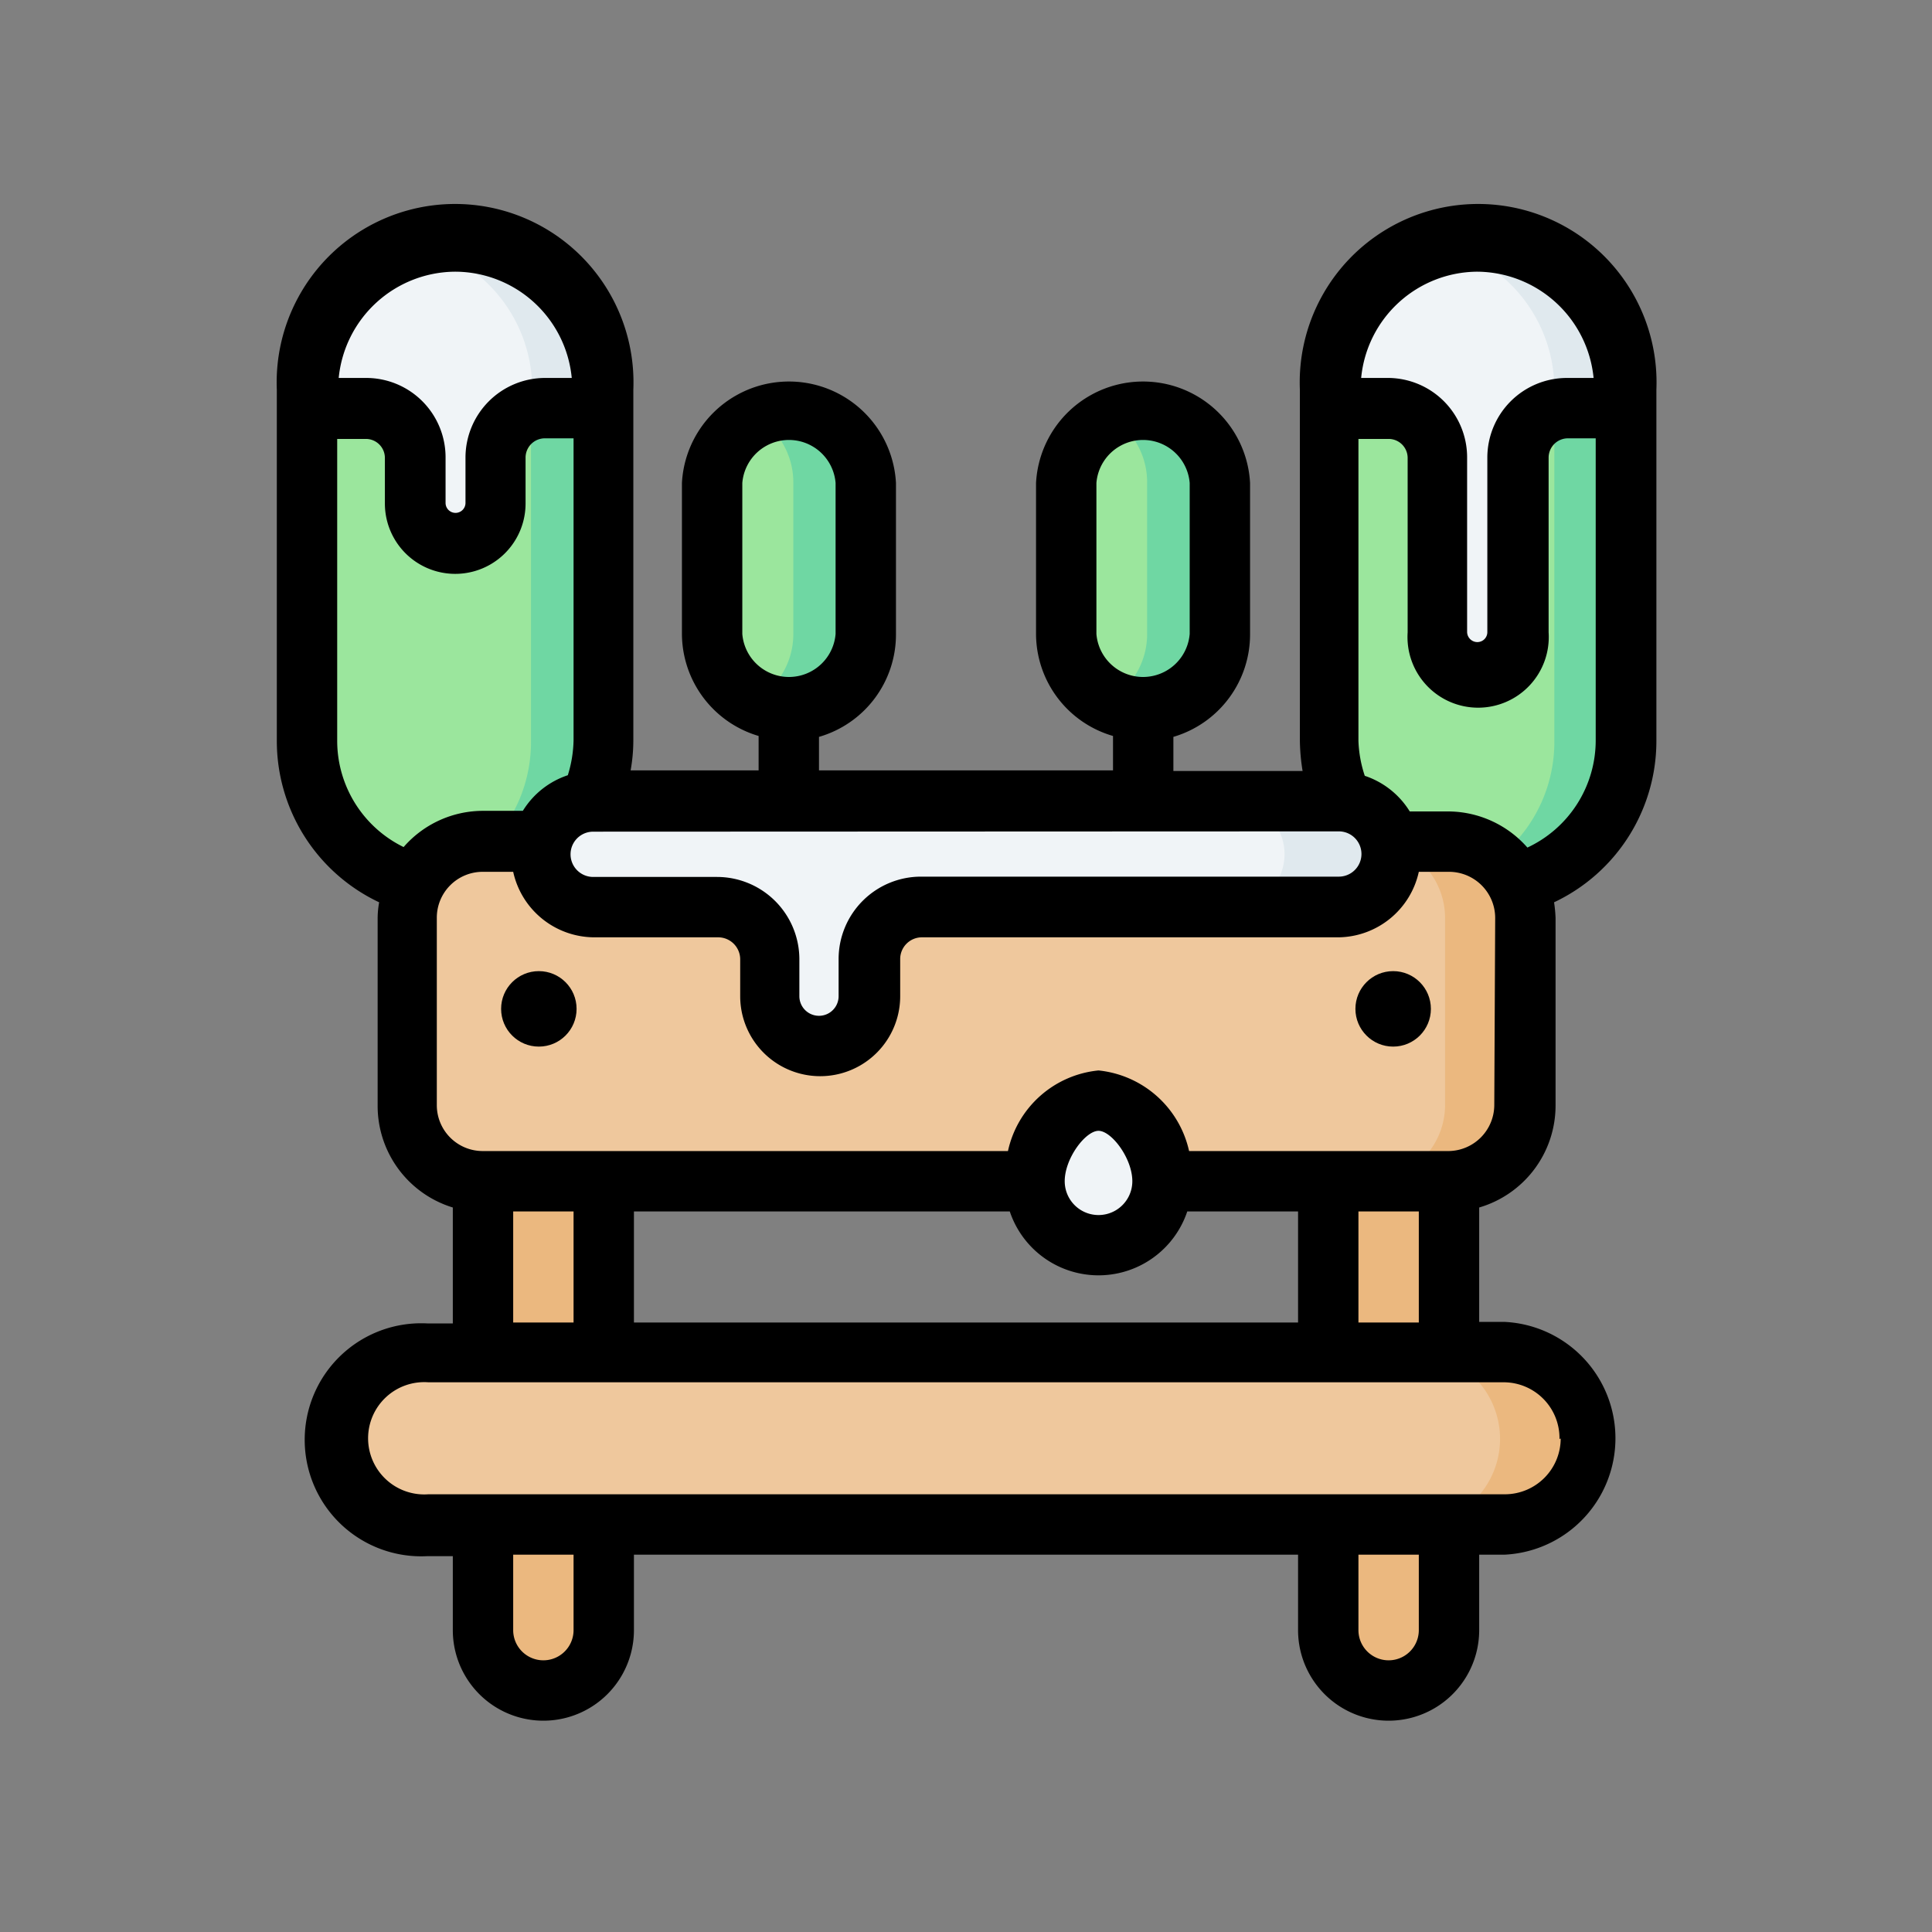 <?xml version="1.0" ?>

<svg width="800px" height="800px" viewBox="0 0 64 64" xmlns="http://www.w3.org/2000/svg">
<rect x="0" y="0" width="64" height="64" fill="#808080" stroke="none"/>
<defs>
<style>.cls-1{fill:#9be69d;}.cls-2{fill:#6fd7a3;}.cls-3{fill:#f0f4f7;}.cls-4{fill:#e0e9ee;}.cls-5{fill:#ebb87f;}.cls-6{fill:#efc89d;}</style>
</defs>
<g id="Park">
<path class="cls-1" d="M20,13.52v11a4.8,4.8,0,0,1-.43,2L19.27,29l-5.5.26a4.9,4.9,0,0,1-3.6-4.74v-11l4.9-1.32Z" id="path36743"/>
<path class="cls-2" d="M18,13.52a1.84,1.84,0,0,0-.41.05v11a4.89,4.89,0,0,1-3.31,4.64l2,.1A4.91,4.91,0,0,0,20,24.54v-11Z" id="path36745"/>
<path class="cls-3" d="M15.08,8A4.9,4.9,0,0,1,20,12.91v.61H18a1.63,1.63,0,0,0-1.63,1.63v1.51a1.34,1.34,0,1,1-2.67,0V15.15a1.63,1.63,0,0,0-1.64-1.63H10.17v-.61A4.9,4.9,0,0,1,15.08,8Z" id="path36747"/>
<path class="cls-4" d="M15.06,8a5.06,5.06,0,0,0-1.17.14,4.89,4.89,0,0,1,3.74,4.77v.66a1.84,1.84,0,0,1,.41-.05H20v-.61A4.9,4.9,0,0,0,15.06,8Z" id="path36749"/>
<path class="cls-5" d="M20,54a2,2,0,0,1-4,0V37.13h4Z" id="rect4818-5"/>
<path class="cls-5" d="M48,54a2,2,0,0,1-4,0V37.13h4Z" id="path5342-6"/>
<path class="cls-1" d="M44,13.52v11a4.8,4.8,0,0,0,.43,2L44.73,29l5.5.26a4.9,4.9,0,0,0,3.6-4.74v-11l-4.9-1.32Z" id="path18220-7"/>
<path class="cls-6" d="M14.19,44.81H49.81a2.86,2.86,0,0,1,0,5.71H14.19a2.86,2.86,0,0,1,0-5.71Z" id="path3609-3"/>
<path class="cls-6" d="M46.05,27.88H48a2.53,2.53,0,0,1,2.53,2.53V36.6A2.52,2.52,0,0,1,48,39.13H16a2.51,2.51,0,0,1-2.53-2.53V30.41A2.52,2.52,0,0,1,16,27.88h30Z" id="path13597-7"/>
<path class="cls-3" d="M19.64,26.55a1.75,1.75,0,0,0,0,3.5h4.11a1.73,1.73,0,0,1,1.73,1.73V33a1.65,1.65,0,0,0,3.3,0V31.78a1.72,1.72,0,0,1,1.73-1.73H44.35a1.75,1.75,0,0,0,0-3.5Z" id="rect8864-2"/>
<path class="cls-3" d="M38.55,39.13a2.12,2.12,0,0,1-4.24,0c0-1.17,1-2.67,2.12-2.67S38.55,38,38.55,39.13Z" id="path13490-9"/>
<path class="cls-1" d="M26.13,13.44A2.54,2.54,0,0,1,28.68,16V21a2.55,2.55,0,0,1-5.09,0V16A2.54,2.54,0,0,1,26.13,13.44Z" id="rect17353-2"/>
<path class="cls-1" d="M37.87,13.44A2.54,2.54,0,0,0,35.32,16V21a2.55,2.55,0,0,0,5.09,0V16A2.54,2.54,0,0,0,37.87,13.44Z" id="path18222-0"/>
<path class="cls-2" d="M51.91,13.52a1.86,1.86,0,0,0-.42.05v11a4.9,4.9,0,0,1-3.3,4.64l2,.1a4.9,4.9,0,0,0,3.6-4.74v-11Z" id="path29475"/>
<path class="cls-3" d="M48.92,8A4.9,4.9,0,0,0,44,12.91v.61H46a1.63,1.63,0,0,1,1.63,1.63v5.78a1.34,1.34,0,1,0,2.67,0V15.15a1.63,1.63,0,0,1,1.64-1.63h1.92v-.61A4.9,4.9,0,0,0,48.92,8Z" id="path20891-3"/>
<path class="cls-4" d="M48.92,8a5.06,5.06,0,0,0-1.17.14,4.89,4.89,0,0,1,3.74,4.77v.66a1.86,1.86,0,0,1,.42-.05h1.92v-.61A4.9,4.9,0,0,0,48.92,8Z" id="path29482"/>
<path class="cls-4" d="M40.67,26.55a1.75,1.75,0,1,1,0,3.49h3.68a1.75,1.75,0,1,0,0-3.49Z" id="path38248"/>
<path class="cls-5" d="M45.34,27.88a2.53,2.53,0,0,1,2.53,2.53V36.6a2.53,2.53,0,0,1-2.53,2.53H48a2.53,2.53,0,0,0,2.53-2.53V30.41A2.53,2.53,0,0,0,48,27.88H45.34Z" id="path40728"/>
<path class="cls-5" d="M47,44.81a2.86,2.86,0,0,1,0,5.71h2.83a2.86,2.86,0,0,0,0-5.71Z" id="path42451"/>
<path class="cls-2" d="M37.87,13.44a2.54,2.54,0,0,0-1.2.3A2.54,2.54,0,0,1,38,16V21a2.53,2.53,0,0,1-1.34,2.24A2.54,2.54,0,0,0,40.41,21V16A2.54,2.54,0,0,0,37.87,13.44Z" id="path45817"/>
<path class="cls-2" d="M26.13,13.44a2.53,2.53,0,0,0-1.19.3A2.54,2.54,0,0,1,26.28,16V21a2.53,2.53,0,0,1-1.34,2.24A2.54,2.54,0,0,0,28.68,21V16A2.54,2.54,0,0,0,26.13,13.44Z" id="path47267"/>
<circle cx="17.85" cy="33.42" r="1.25"/>
<circle cx="46.15" cy="33.42" r="1.25"/>
<path d="M12.56,29.89a3,3,0,0,0-.05.52V36.6A3.52,3.52,0,0,0,15,40v3.84h-.85a3.86,3.86,0,1,0,0,7.71H15V54a3,3,0,0,0,6,0v-2.5H43V54a3,3,0,0,0,6,0v-2.5h.85a3.86,3.86,0,0,0,0-7.71H49V40a3.52,3.52,0,0,0,2.53-3.37V30.41a4.36,4.36,0,0,0-.05-.52,5.91,5.91,0,0,0,3.39-5.35V12.91a5.91,5.91,0,1,0-11.81,0V24.54a6.77,6.77,0,0,0,.09,1H38.87V24.41A3.54,3.54,0,0,0,41.41,21V16a3.55,3.55,0,0,0-7.09,0V21a3.53,3.53,0,0,0,2.55,3.38v1.14H27.13V24.41A3.53,3.53,0,0,0,29.68,21V16a3.55,3.55,0,0,0-7.09,0V21a3.54,3.54,0,0,0,2.54,3.38v1.14H20.89a5.66,5.66,0,0,0,.09-1V12.91a5.91,5.91,0,1,0-11.81,0V24.54A5.91,5.91,0,0,0,12.56,29.89ZM36.32,21V16a1.55,1.55,0,0,1,3.09,0V21a1.55,1.55,0,0,1-3.09,0ZM24.59,21V16a1.55,1.55,0,0,1,3.09,0V21a1.55,1.55,0,0,1-3.09,0ZM11.17,24.54v-10h.95a.63.63,0,0,1,.63.63v1.51a2.33,2.33,0,1,0,4.66,0V15.15a.64.64,0,0,1,.64-.63H19v10a4.14,4.14,0,0,1-.19,1.16,2.78,2.78,0,0,0-1.49,1.18H16a3.49,3.49,0,0,0-2.63,1.2A3.92,3.92,0,0,1,11.17,24.54Zm33.18,3a.75.75,0,0,1,0,1.5H30.51a2.73,2.73,0,0,0-2.73,2.73V33a.65.65,0,0,1-1.3,0V31.78a2.73,2.73,0,0,0-2.73-2.73h-4.1a.75.75,0,0,1,0-1.5ZM17,40.13h2v3.68H17Zm16.45,0a3.1,3.1,0,0,0,5.88,0H43v3.68H21V40.13Zm4.06-1a1.12,1.12,0,0,1-2.24,0h0c0-.76.69-1.67,1.12-1.67s1.12.91,1.12,1.67h0ZM19,54a1,1,0,0,1-2,0v-2.5h2Zm28,0a1,1,0,0,1-2,0v-2.5h2Zm4.7-6.35a1.85,1.85,0,0,1-1.85,1.85H14.19a1.86,1.86,0,1,1,0-3.71H49.81A1.85,1.85,0,0,1,51.66,47.67ZM45,43.81V40.13h2v3.68Zm4.5-7.21A1.53,1.53,0,0,1,48,38.13H39.39a3.43,3.43,0,0,0-3-2.67,3.41,3.41,0,0,0-3,2.67H16a1.52,1.52,0,0,1-1.53-1.53V30.41A1.52,1.52,0,0,1,16,28.88H17a2.76,2.76,0,0,0,2.69,2.17h4.1a.73.73,0,0,1,.73.73V33a2.65,2.65,0,0,0,5.3,0V31.78a.72.72,0,0,1,.73-.73H44.35A2.76,2.76,0,0,0,47,28.88H48a1.53,1.53,0,0,1,1.53,1.53Zm1.1-8.52A3.51,3.51,0,0,0,48,26.88H46.7a2.78,2.78,0,0,0-1.49-1.18A4.08,4.08,0,0,1,45,24.54v-10H46a.63.63,0,0,1,.63.63v5.78a2.34,2.34,0,1,0,4.67,0V15.15a.64.64,0,0,1,.64-.63h.92v10A3.92,3.92,0,0,1,50.59,28.08ZM48.92,9a3.9,3.9,0,0,1,3.87,3.52h-.88a2.64,2.64,0,0,0-2.64,2.63v5.78a.33.33,0,0,1-.33.34.34.34,0,0,1-.34-.34V15.15A2.63,2.63,0,0,0,46,12.52h-.91A3.89,3.89,0,0,1,48.92,9ZM15.08,9a3.89,3.89,0,0,1,3.86,3.52h-.88a2.64,2.64,0,0,0-2.64,2.63v1.51a.33.33,0,1,1-.66,0V15.15a2.63,2.63,0,0,0-2.63-2.63h-.91A3.9,3.9,0,0,1,15.08,9Z"/>
</g>
</svg>